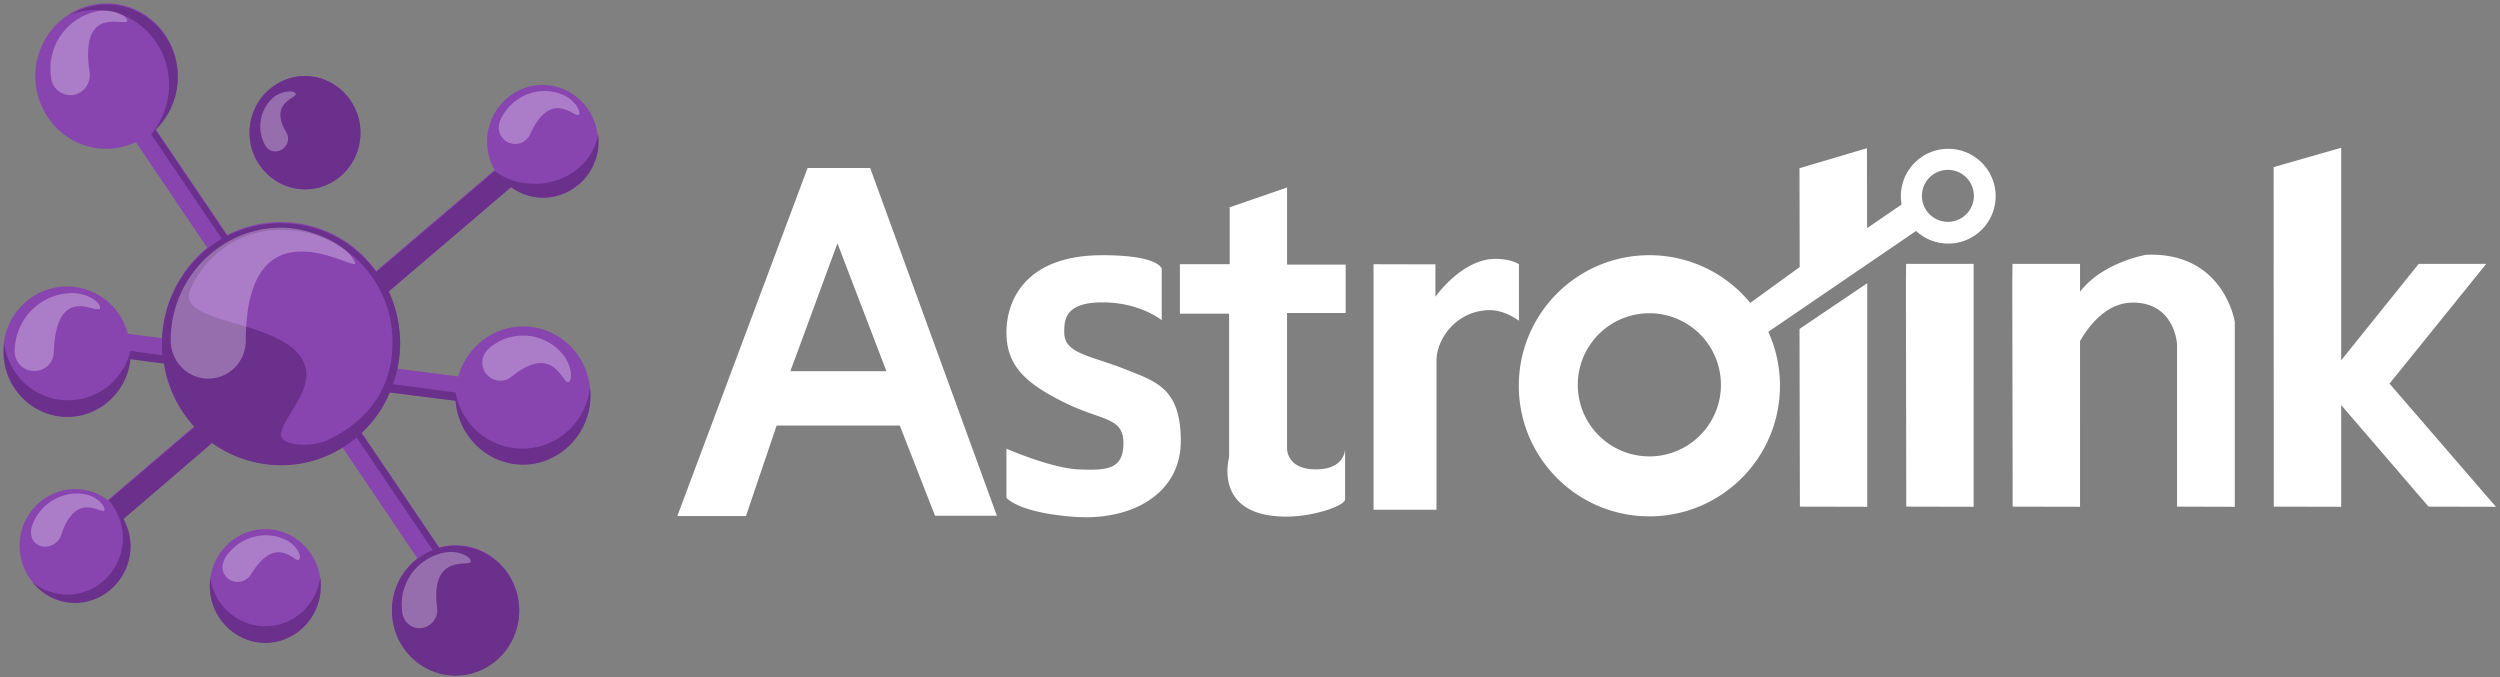 <svg width="203" height="55" viewBox="0 0 203 55" xmlns="http://www.w3.org/2000/svg"><rect x="0" y="0" width="203" height="55" fill="#808080" stroke="none"/><g fill="none" fill-rule="evenodd"><path d="M190.104 32.89l7.094 8.248 5.471.012-8.639-10 7.854-9.726h-5.485l-6.295 7.833V12l-5.485 1.57.013 27.568 5.472.012v-8.26zm-21.205-9.206v-2.26h-5.485l-.016 1.57.03 18.144 5.471.012V27.69c.804-1.38 2.227-3.119 4.287-3.119 3.413 0 3.589 3.362 3.589 3.362v13.205l4.69.012V26.136s-.866-5.686-7.175-5.45c0 0-3.525.582-5.39 2.998zm-26.776.91l4.013-2.91-.018-8.025 5.478-1.624.013 6.49 2.8-1.92a3.848 3.848 0 1 1 1.175 2.15l-11.997 8.188c.607 1.335.946 2.819.946 4.382 0 5.855-4.747 10.602-10.603 10.602-5.855 0-10.602-4.747-10.602-10.602 0-5.856 4.747-10.603 10.602-10.603 3.3 0 6.249 1.508 8.193 3.873zM55 41.902L65.577 13.64h5.08l10.29 28.238h-5.023l-2.861-7.325h-10l-2.491 7.35H55zm9.178-11.758h7.802L68 19.759l-3.822 10.384zm30.154-4.145s-1.75-1.446-4.82-1.446c-3.07 0-3.095 1.446-3.095 2.453 0 1.706 2.123 1.867 4.808 2.923 2.685 1.055 4.654 1.591 4.654 5.887 0 4.296-4.001 6.485-8.617 6.152-4.616-.334-5.538-1.544-5.538-1.544v-3.992s3.597 1.587 5.863 1.684c2.267.096 3.638.022 3.638-2.13 0-2.15-1.792-1.806-4.808-3.307-3.016-1.5-4.693-2.895-4.693-5.673s1.69-6.283 7.789-6.283c4.663 0 4.819 1.106 4.819 1.106v4.17zm5.443-9.141l4.735-1.631v6.26h4.757v3.93h-4.76V36.37s-.09 1.743 2.335 1.743 2.379-1.673 2.379-1.673v4.093c0 .547-2.571 1.416-4.76 1.416-6.032 0-4.657-4.8-4.657-4.8V25.47h-3.995v-4.015h4.044v-4.598h-.078zm16.78 4.609v2.632s2.151-3.077 4.858-3.077c1.332 0 1.926.434 1.926.434v4.587s-1.153-.86-2.321-.86c-2.768 0-4.377 2.354-4.377 4.108v12.101h-5.11V21.455l5.025.011zm17.297 15.592a5.812 5.812 0 1 0 0-11.623 5.812 5.812 0 0 0 0 11.623zm24.317-19.045a2.11 2.11 0 1 0 0-4.22 2.11 2.11 0 0 0 0 4.22zm-12.032 8.683l5.484-3.701V41.15l-5.47-.012-.03-14.4.016-.042zm8.639-5.272h5.484V41.15l-5.47-.012-.03-18.143.016-1.57z" fill="#FFF"/><path d="M44.1 16.05a4.408 4.408 0 0 1-2.605-.857l-9.932 8.475a10.2 10.2 0 0 1 .927 4.193c0 .721-.088 1.397-.22 2.073l4.944.632c.662-2.345 2.78-4.058 5.253-4.058 3.046 0 5.474 2.48 5.474 5.59 0 3.066-2.473 5.59-5.474 5.59-2.87 0-5.253-2.299-5.474-5.184l-5.342-.676a9.548 9.548 0 0 1-2.295 3.29l6.312 9.333a4.48 4.48 0 0 1 1.325-.18c2.825 0 5.165 2.344 5.165 5.274 0 2.885-2.296 5.275-5.165 5.275-2.825 0-5.165-2.345-5.165-5.275 0-1.713.795-3.246 2.075-4.193l-6.092-9.016c-1.457.902-3.134 1.398-4.988 1.398a9.69 9.69 0 0 1-5.607-1.804l-7.195 6.177c.353.676.574 1.397.574 2.209 0 2.524-2.031 4.598-4.503 4.598s-4.503-2.074-4.503-4.598c0-2.525 2.03-4.599 4.503-4.599 1.015 0 1.942.316 2.649.902l7.018-5.996a9.81 9.81 0 0 1-2.472-5.14l-2.737-.36c-.264 2.615-2.472 4.688-5.12 4.688-2.825 0-5.165-2.344-5.165-5.274 0-2.885 2.295-5.275 5.165-5.275a5.104 5.104 0 0 1 4.944 3.832l2.781.36a10.116 10.116 0 0 1 3.664-7.347l-5.783-8.566c-.706.316-1.545.541-2.384.541-3.222 0-5.783-2.66-5.783-5.906C2.87 2.93 5.474.27 8.652.27c3.223 0 5.783 2.66 5.783 5.906a6.02 6.02 0 0 1-1.81 4.283l5.827 8.61a9.484 9.484 0 0 1 4.37-1.036c3.179 0 5.96 1.533 7.726 3.967l9.623-8.205a4.468 4.468 0 0 1-.618-2.3c0-2.524 2.03-4.597 4.503-4.597 2.472 0 4.503 2.073 4.503 4.598.044 2.48-1.987 4.553-4.459 4.553zm-19.335-.677c-2.472 0-4.503-2.074-4.503-4.598 0-2.525 2.03-4.599 4.503-4.599 2.472 0 4.503 2.074 4.503 4.599 0 2.524-1.987 4.598-4.503 4.598zm-3.223 27.59c2.472 0 4.503 2.074 4.503 4.598 0 2.525-2.03 4.599-4.503 4.599-2.472 0-4.502-2.074-4.502-4.599 0-2.524 2.03-4.598 4.502-4.598z" fill="#8845AF"/><path d="M44.1 16.05a4.408 4.408 0 0 1-2.605-.857l-9.932 8.475a10.2 10.2 0 0 1 .927 4.193c0 1.172-.22 2.299-.574 3.336l5.077.676c.485 2.615 2.737 4.553 5.43 4.553 2.825 0 5.164-2.164 5.473-4.914.045.226.045.406.045.631 0 3.066-2.473 5.59-5.474 5.59-2.87 0-5.253-2.299-5.474-5.184l-5.342-.676a9.548 9.548 0 0 1-2.295 3.29l6.312 9.333a4.48 4.48 0 0 1 1.325-.18c2.825 0 5.165 2.344 5.165 5.274 0 2.885-2.296 5.275-5.165 5.275-2.825 0-5.165-2.345-5.165-5.275a5.249 5.249 0 0 1 3.31-4.914l-6.18-9.151c-1.677 1.397-3.796 2.254-6.135 2.254a9.69 9.69 0 0 1-5.607-1.804l-7.195 6.177c.353.676.574 1.397.574 2.209 0 2.524-2.031 4.598-4.503 4.598-1.413 0-2.649-.676-3.487-1.713.794.631 1.765 1.037 2.869 1.037 2.472 0 4.503-2.074 4.503-4.599a4.679 4.679 0 0 0-1.148-3.065l6.975-5.951a9.81 9.81 0 0 1-2.472-5.14l-2.737-.36c-.265 2.615-2.472 4.689-5.121 4.689-2.825 0-5.165-2.345-5.165-5.275 0-.225 0-.45.044-.676.31 2.57 2.516 4.598 5.165 4.598a5.196 5.196 0 0 0 5.077-4.057v.045l2.604.36c-.044-.315-.044-.586-.044-.901 0-3.652 1.942-6.853 4.856-8.566l-5.739-8.475c.883-1.082 1.457-2.48 1.457-4.012C13.729 3.516 11.08.81 7.814.81c-.795 0-1.546.136-2.208.451.884-.539 1.944-.9 3.046-.9 3.223 0 5.783 2.66 5.783 5.905a6.02 6.02 0 0 1-1.81 4.283l5.827 8.61a9.484 9.484 0 0 1 4.37-1.036c3.179 0 5.96 1.533 7.726 3.967l9.623-8.205c.883.676 2.03 1.037 3.267 1.037 2.604 0 4.767-1.758 5.12-4.012.045.225.045.45.045.631 0 2.434-2.03 4.508-4.503 4.508zm-21.233 2.614c-3.532 0-6.225 2.119-7.417 4.869-1.236 2.885 7.637 2.344 9.227 5.906.97 2.163-1.854 4.553-1.854 5.86 0 .947 2.516.992 3.62.496 3.222-1.443 5.43-4.102 5.43-7.934.043-5.14-4.018-9.197-9.006-9.197zm1.898-3.291c-2.472 0-4.503-2.074-4.503-4.598 0-2.525 2.03-4.599 4.503-4.599 2.472 0 4.503 2.074 4.503 4.599 0 2.524-1.987 4.598-4.503 4.598zm-3.223 35.48c2.252 0 4.15-1.714 4.459-3.923.044.226.044.451.044.677 0 2.524-2.03 4.598-4.503 4.598-2.472 0-4.502-2.074-4.502-4.598 0-.226 0-.451.044-.677.309 2.21 2.207 3.922 4.458 3.922z" fill="#6A308B"/><path d="M22.867 18.484h-.089c-4.9.045-8.873 4.102-8.917 9.061v.09c0 1.713 1.369 3.11 3.046 3.11a3.055 3.055 0 0 0 3.046-2.975c0-12.036 9.27-5.41 8.873-6.446-.618-1.533-3.752-2.84-5.96-2.84zM8.034.902H7.99c-2.516.45-4.238 2.84-3.84 5.41v.045a1.592 1.592 0 0 0 1.81 1.352c.838-.135 1.412-.947 1.324-1.803C6.4.136 10.33 2.299 10.33 1.668c0-.406-1.192-.947-2.296-.766zM4.37 28.627c.177-5.816 3.62-2.975 3.753-3.607.088-.45-.972-1.172-2.12-1.217H5.96c-2.56-.045-4.679 1.984-4.767 4.599v.045c-.044.901.662 1.668 1.545 1.668a1.552 1.552 0 0 0 1.633-1.488zm31.784 16.23s-.044 0 0 0a4.283 4.283 0 0 0-3.487 4.868v.045c.132.812.838 1.353 1.633 1.218a1.459 1.459 0 0 0 1.192-1.623c-.574-4.599 2.737-3.246 2.737-3.787 0-.406-1.06-.902-2.075-.721zm9.535-16.095c-1.5-1.803-4.15-2.028-5.96-.496l-.043.045c-.618.541-.707 1.488-.177 2.074.486.586 1.368.722 1.986.226 3.576-2.886 4.194.721 4.68.405.353-.225.22-1.397-.486-2.254zM23.264 43.865s0-.045 0 0c-1.766-.902-4.017-.226-5.032 1.533v.045a1.187 1.187 0 0 0 .485 1.668c.574.315 1.324.09 1.678-.496 2.074-3.381 3.62-.812 3.884-1.172.265-.316-.22-1.173-1.015-1.578zm-16.2-3.697c-1.943-.45-3.93.766-4.504 2.66v.045c-.176.676.177 1.352.84 1.488.617.135 1.323-.226 1.544-.857 1.236-3.787 3.311-1.668 3.532-2.074.088-.315-.53-1.037-1.413-1.262zm38.67-32.459s-.045 0 0 0c-1.987-.857-4.239.09-5.121 2.074v.045c-.31.676.044 1.488.706 1.758.662.27 1.413 0 1.722-.676 1.765-3.877 3.708-1.172 3.973-1.623.176-.27-.398-1.217-1.28-1.578zm-24.192 4.102c.265.496.883.632 1.369.316.441-.27.618-.857.353-1.352-1.5-2.48.883-2.795.75-3.156-.088-.27-.882-.27-1.5.09h-.045c-1.324.902-1.721 2.705-.927 4.102z" fill="#FFF" opacity=".3"/></g></svg>